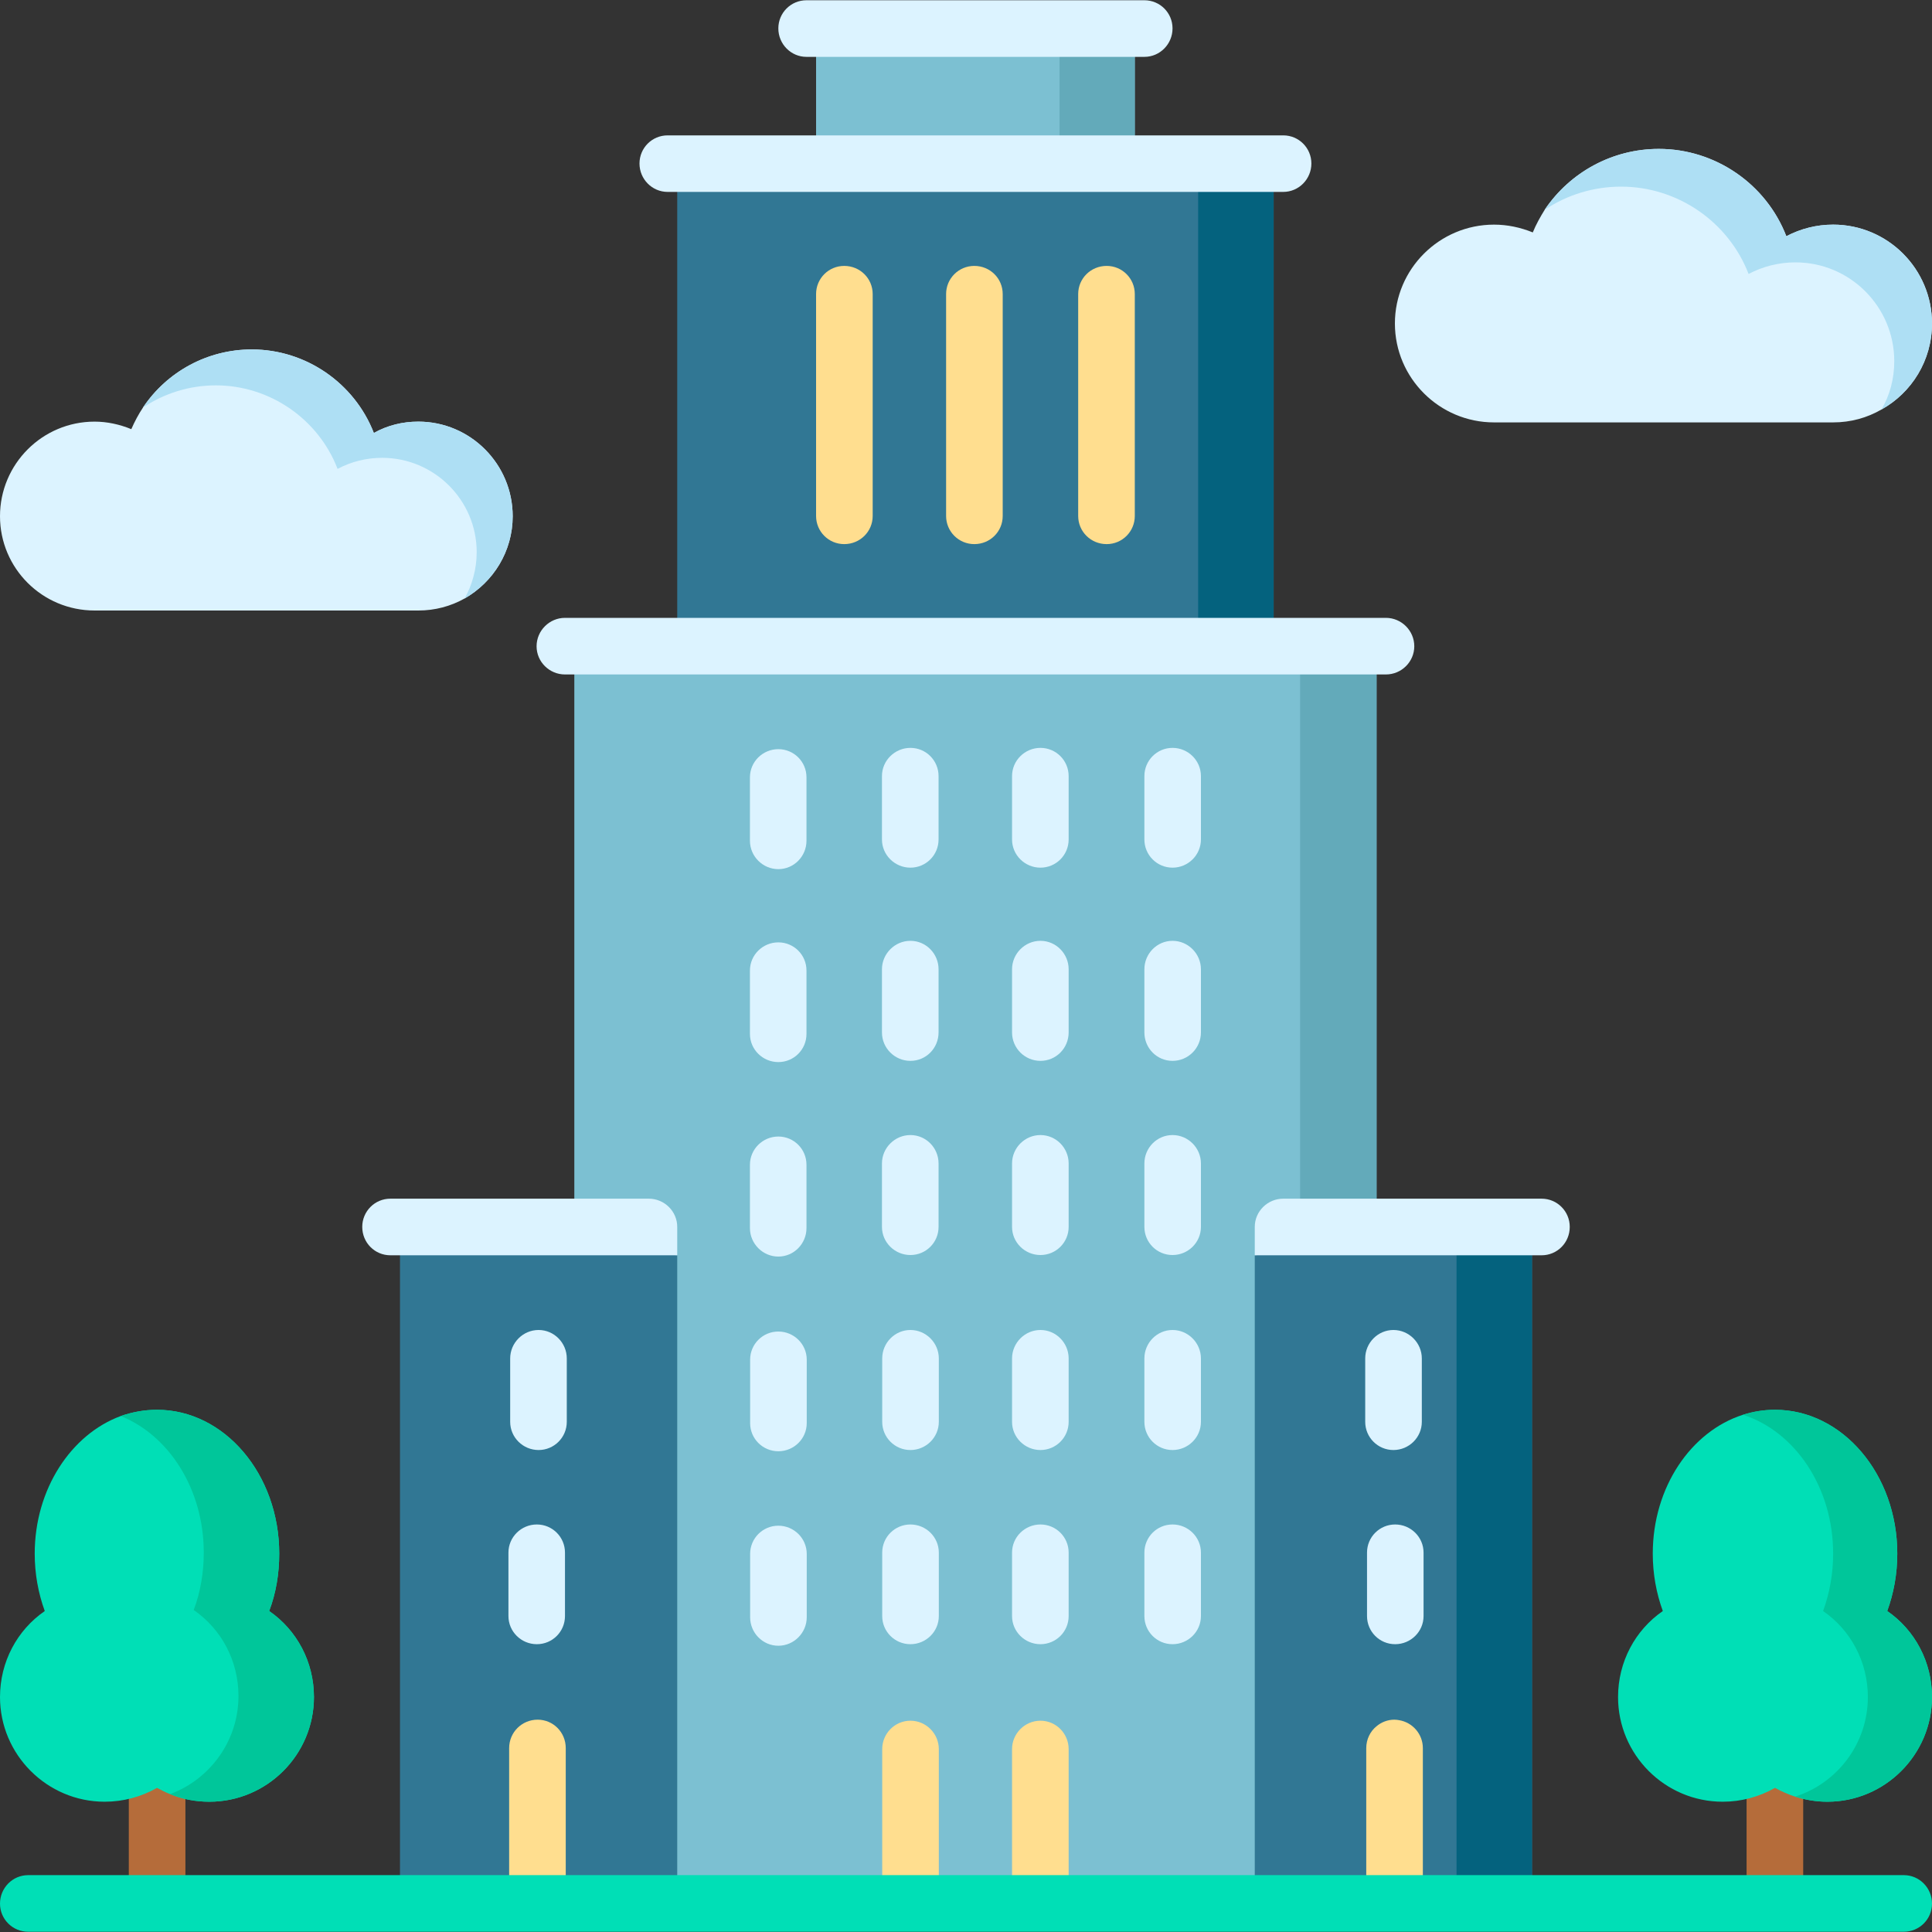 <?xml version="1.0" encoding="UTF-8"?>
<svg xmlns="http://www.w3.org/2000/svg" xmlns:xlink="http://www.w3.org/1999/xlink" width="30px" height="30px" viewBox="0 0 30 30" version="1.1">
  <rect x="0" y="0" width="30" height="30" fill="#333333" stroke="none"/>
  <g id="surface1">
    <path style=" stroke:none;fill-rule:nonzero;fill:rgb(48.627%,75.294%,82.353%);fill-opacity:1;" d="M 8.918 10.035 L 21.375 10.035 L 21.375 29.559 L 8.918 29.559 Z M 8.918 10.035 "></path>
    <path style=" stroke:none;fill-rule:nonzero;fill:rgb(38.824%,66.667%,72.941%);fill-opacity:1;" d="M 20.188 10.035 L 21.375 10.035 L 21.375 29.559 L 20.188 29.559 Z M 20.188 10.035 "></path>
    <path style=" stroke:none;fill-rule:nonzero;fill:rgb(19.216%,46.667%,58.039%);fill-opacity:1;" d="M 6.211 19.051 L 6.211 29.559 L 10.516 29.559 L 10.516 19.492 Z M 6.211 19.051 "></path>
    <path style=" stroke:none;fill-rule:nonzero;fill:rgb(19.216%,46.667%,58.039%);fill-opacity:1;" d="M 10.516 2.539 L 19.777 2.539 L 19.777 10.035 L 10.516 10.035 Z M 10.516 2.539 "></path>
    <path style=" stroke:none;fill-rule:nonzero;fill:rgb(1.569%,38.431%,49.412%);fill-opacity:1;" d="M 18.605 2.539 L 19.777 2.539 L 19.777 10.035 L 18.605 10.035 Z M 18.605 2.539 "></path>
    <path style=" stroke:none;fill-rule:nonzero;fill:rgb(100%,87.059%,56.078%);fill-opacity:1;" d="M 13.109 4.129 C 12.867 4.129 12.672 4.324 12.672 4.566 L 12.672 8.012 C 12.672 8.254 12.867 8.449 13.109 8.449 C 13.355 8.449 13.551 8.254 13.551 8.012 L 13.551 4.566 C 13.551 4.324 13.355 4.129 13.109 4.129 Z M 13.109 4.129 "></path>
    <path style=" stroke:none;fill-rule:nonzero;fill:rgb(100%,87.059%,56.078%);fill-opacity:1;" d="M 15.129 4.129 C 14.887 4.129 14.691 4.324 14.691 4.566 L 14.691 8.012 C 14.691 8.254 14.887 8.449 15.129 8.449 C 15.375 8.449 15.57 8.254 15.57 8.012 L 15.57 4.566 C 15.57 4.324 15.375 4.129 15.129 4.129 Z M 15.129 4.129 "></path>
    <path style=" stroke:none;fill-rule:nonzero;fill:rgb(100%,87.059%,56.078%);fill-opacity:1;" d="M 17.184 4.129 C 16.938 4.129 16.742 4.324 16.742 4.566 L 16.742 8.012 C 16.742 8.254 16.938 8.449 17.184 8.449 C 17.426 8.449 17.621 8.254 17.621 8.012 L 17.621 4.566 C 17.621 4.324 17.426 4.129 17.184 4.129 Z M 17.184 4.129 "></path>
    <path style=" stroke:none;fill-rule:nonzero;fill:rgb(86.275%,95.294%,100%);fill-opacity:1;" d="M 8.336 25.531 C 8.578 25.531 8.773 25.336 8.773 25.094 L 8.773 24.109 C 8.773 23.867 8.578 23.672 8.336 23.672 C 8.094 23.672 7.895 23.867 7.895 24.109 L 7.895 25.094 C 7.895 25.336 8.094 25.531 8.336 25.531 Z M 8.336 25.531 "></path>
    <path style=" stroke:none;fill-rule:nonzero;fill:rgb(86.275%,95.294%,100%);fill-opacity:1;" d="M 8.363 20.652 C 8.121 20.652 7.922 20.852 7.922 21.094 L 7.922 22.078 C 7.922 22.32 8.121 22.516 8.363 22.516 C 8.605 22.516 8.801 22.32 8.801 22.078 L 8.801 21.094 C 8.801 20.852 8.605 20.652 8.363 20.652 Z M 8.363 20.652 "></path>
    <path style=" stroke:none;fill-rule:nonzero;fill:rgb(86.275%,95.294%,100%);fill-opacity:1;" d="M 14.137 23.672 C 13.895 23.672 13.699 23.867 13.699 24.109 L 13.699 25.094 C 13.699 25.336 13.895 25.531 14.137 25.531 C 14.379 25.531 14.578 25.336 14.578 25.094 L 14.578 24.109 C 14.578 23.867 14.379 23.672 14.137 23.672 Z M 14.137 23.672 "></path>
    <path style=" stroke:none;fill-rule:nonzero;fill:rgb(86.275%,95.294%,100%);fill-opacity:1;" d="M 14.137 20.652 C 13.895 20.652 13.699 20.852 13.699 21.094 L 13.699 22.078 C 13.699 22.32 13.895 22.516 14.137 22.516 C 14.379 22.516 14.578 22.32 14.578 22.078 L 14.578 21.094 C 14.578 20.852 14.379 20.652 14.137 20.652 Z M 14.137 20.652 "></path>
    <path style=" stroke:none;fill-rule:nonzero;fill:rgb(86.275%,95.294%,100%);fill-opacity:1;" d="M 16.156 23.672 C 15.914 23.672 15.715 23.867 15.715 24.109 L 15.715 25.094 C 15.715 25.336 15.914 25.531 16.156 25.531 C 16.398 25.531 16.594 25.336 16.594 25.094 L 16.594 24.109 C 16.594 23.867 16.398 23.672 16.156 23.672 Z M 16.156 23.672 "></path>
    <path style=" stroke:none;fill-rule:nonzero;fill:rgb(86.275%,95.294%,100%);fill-opacity:1;" d="M 16.156 20.652 C 15.914 20.652 15.715 20.852 15.715 21.094 L 15.715 22.078 C 15.715 22.32 15.914 22.516 16.156 22.516 C 16.398 22.516 16.594 22.32 16.594 22.078 L 16.594 21.094 C 16.594 20.852 16.398 20.652 16.156 20.652 Z M 16.156 20.652 "></path>
    <path style=" stroke:none;fill-rule:nonzero;fill:rgb(86.275%,95.294%,100%);fill-opacity:1;" d="M 18.207 23.672 C 17.965 23.672 17.77 23.867 17.77 24.109 L 17.77 25.094 C 17.77 25.336 17.965 25.531 18.207 25.531 C 18.449 25.531 18.648 25.336 18.648 25.094 L 18.648 24.109 C 18.648 23.867 18.449 23.672 18.207 23.672 Z M 18.207 23.672 "></path>
    <path style=" stroke:none;fill-rule:nonzero;fill:rgb(86.275%,95.294%,100%);fill-opacity:1;" d="M 18.207 20.652 C 17.965 20.652 17.77 20.852 17.77 21.094 L 17.77 22.078 C 17.77 22.32 17.965 22.516 18.207 22.516 C 18.449 22.516 18.648 22.32 18.648 22.078 L 18.648 21.094 C 18.648 20.852 18.449 20.652 18.207 20.652 Z M 18.207 20.652 "></path>
    <path style=" stroke:none;fill-rule:nonzero;fill:rgb(86.275%,95.294%,100%);fill-opacity:1;" d="M 12.086 23.691 C 11.844 23.691 11.648 23.887 11.648 24.129 L 11.648 25.113 C 11.648 25.355 11.844 25.555 12.086 25.555 C 12.328 25.555 12.527 25.355 12.527 25.113 L 12.527 24.129 C 12.527 23.887 12.328 23.691 12.086 23.691 Z M 12.086 23.691 "></path>
    <path style=" stroke:none;fill-rule:nonzero;fill:rgb(86.275%,95.294%,100%);fill-opacity:1;" d="M 12.086 20.676 C 11.844 20.676 11.648 20.871 11.648 21.113 L 11.648 22.098 C 11.648 22.34 11.844 22.535 12.086 22.535 C 12.328 22.535 12.527 22.34 12.527 22.098 L 12.527 21.113 C 12.527 20.871 12.328 20.676 12.086 20.676 Z M 12.086 20.676 "></path>
    <path style=" stroke:none;fill-rule:nonzero;fill:rgb(86.275%,95.294%,100%);fill-opacity:1;" d="M 14.137 19.488 C 14.379 19.488 14.574 19.293 14.574 19.051 L 14.574 18.066 C 14.574 17.824 14.379 17.625 14.137 17.625 C 13.895 17.625 13.695 17.824 13.695 18.066 L 13.695 19.051 C 13.695 19.293 13.895 19.488 14.137 19.488 Z M 14.137 19.488 "></path>
    <path style=" stroke:none;fill-rule:nonzero;fill:rgb(86.275%,95.294%,100%);fill-opacity:1;" d="M 14.137 16.473 C 14.379 16.473 14.574 16.277 14.574 16.031 L 14.574 15.051 C 14.574 14.809 14.379 14.609 14.137 14.609 C 13.895 14.609 13.695 14.809 13.695 15.051 L 13.695 16.031 C 13.695 16.277 13.895 16.473 14.137 16.473 Z M 14.137 16.473 "></path>
    <path style=" stroke:none;fill-rule:nonzero;fill:rgb(86.275%,95.294%,100%);fill-opacity:1;" d="M 16.156 19.488 C 16.398 19.488 16.594 19.293 16.594 19.051 L 16.594 18.066 C 16.594 17.824 16.398 17.625 16.156 17.625 C 15.914 17.625 15.715 17.824 15.715 18.066 L 15.715 19.051 C 15.715 19.293 15.914 19.488 16.156 19.488 Z M 16.156 19.488 "></path>
    <path style=" stroke:none;fill-rule:nonzero;fill:rgb(86.275%,95.294%,100%);fill-opacity:1;" d="M 16.156 16.473 C 16.398 16.473 16.594 16.277 16.594 16.031 L 16.594 15.051 C 16.594 14.809 16.398 14.609 16.156 14.609 C 15.914 14.609 15.715 14.809 15.715 15.051 L 15.715 16.031 C 15.715 16.277 15.914 16.473 16.156 16.473 Z M 16.156 16.473 "></path>
    <path style=" stroke:none;fill-rule:nonzero;fill:rgb(86.275%,95.294%,100%);fill-opacity:1;" d="M 18.207 19.488 C 18.449 19.488 18.648 19.293 18.648 19.051 L 18.648 18.066 C 18.648 17.824 18.449 17.625 18.207 17.625 C 17.965 17.625 17.77 17.824 17.77 18.066 L 17.77 19.051 C 17.77 19.293 17.965 19.488 18.207 19.488 Z M 18.207 19.488 "></path>
    <path style=" stroke:none;fill-rule:nonzero;fill:rgb(86.275%,95.294%,100%);fill-opacity:1;" d="M 18.207 16.473 C 18.449 16.473 18.648 16.277 18.648 16.031 L 18.648 15.051 C 18.648 14.809 18.449 14.609 18.207 14.609 C 17.965 14.609 17.77 14.809 17.77 15.051 L 17.77 16.031 C 17.77 16.277 17.965 16.473 18.207 16.473 Z M 18.207 16.473 "></path>
    <path style=" stroke:none;fill-rule:nonzero;fill:rgb(86.275%,95.294%,100%);fill-opacity:1;" d="M 12.086 19.512 C 12.328 19.512 12.523 19.312 12.523 19.07 L 12.523 18.086 C 12.523 17.844 12.328 17.648 12.086 17.648 C 11.844 17.648 11.645 17.844 11.645 18.086 L 11.645 19.07 C 11.645 19.312 11.844 19.512 12.086 19.512 Z M 12.086 19.512 "></path>
    <path style=" stroke:none;fill-rule:nonzero;fill:rgb(86.275%,95.294%,100%);fill-opacity:1;" d="M 12.086 16.492 C 12.328 16.492 12.523 16.297 12.523 16.055 L 12.523 15.07 C 12.523 14.828 12.328 14.633 12.086 14.633 C 11.844 14.633 11.645 14.828 11.645 15.07 L 11.645 16.055 C 11.645 16.297 11.844 16.492 12.086 16.492 Z M 12.086 16.492 "></path>
    <path style=" stroke:none;fill-rule:nonzero;fill:rgb(86.275%,95.294%,100%);fill-opacity:1;" d="M 14.137 13.473 C 14.379 13.473 14.574 13.277 14.574 13.035 L 14.574 12.051 C 14.574 11.809 14.379 11.613 14.137 11.613 C 13.895 11.613 13.695 11.809 13.695 12.051 L 13.695 13.035 C 13.695 13.277 13.895 13.473 14.137 13.473 Z M 14.137 13.473 "></path>
    <path style=" stroke:none;fill-rule:nonzero;fill:rgb(86.275%,95.294%,100%);fill-opacity:1;" d="M 16.156 13.473 C 16.398 13.473 16.594 13.277 16.594 13.035 L 16.594 12.051 C 16.594 11.809 16.398 11.613 16.156 11.613 C 15.914 11.613 15.715 11.809 15.715 12.051 L 15.715 13.035 C 15.715 13.277 15.914 13.473 16.156 13.473 Z M 16.156 13.473 "></path>
    <path style=" stroke:none;fill-rule:nonzero;fill:rgb(86.275%,95.294%,100%);fill-opacity:1;" d="M 18.207 13.473 C 18.449 13.473 18.648 13.277 18.648 13.035 L 18.648 12.051 C 18.648 11.809 18.449 11.613 18.207 11.613 C 17.965 11.613 17.77 11.809 17.77 12.051 L 17.77 13.035 C 17.77 13.277 17.965 13.473 18.207 13.473 Z M 18.207 13.473 "></path>
    <path style=" stroke:none;fill-rule:nonzero;fill:rgb(86.275%,95.294%,100%);fill-opacity:1;" d="M 12.086 13.496 C 12.328 13.496 12.523 13.297 12.523 13.055 L 12.523 12.07 C 12.523 11.828 12.328 11.633 12.086 11.633 C 11.844 11.633 11.645 11.828 11.645 12.07 L 11.645 13.055 C 11.645 13.297 11.844 13.496 12.086 13.496 Z M 12.086 13.496 "></path>
    <path style=" stroke:none;fill-rule:nonzero;fill:rgb(86.275%,95.294%,100%);fill-opacity:1;" d="M 21.82 23.672 C 21.578 23.672 21.383 23.867 21.383 24.109 L 21.383 25.094 C 21.383 25.336 21.578 25.531 21.82 25.531 C 22.062 25.531 22.262 25.336 22.262 25.094 L 22.262 24.109 C 22.262 23.867 22.062 23.672 21.82 23.672 Z M 21.82 23.672 "></path>
    <path style=" stroke:none;fill-rule:nonzero;fill:rgb(86.275%,95.294%,100%);fill-opacity:1;" d="M 21.82 20.652 C 21.578 20.652 21.383 20.852 21.383 21.094 L 21.383 22.078 C 21.383 22.32 21.578 22.516 21.82 22.516 C 22.062 22.516 22.262 22.32 22.262 22.078 L 22.262 21.094 C 22.262 20.852 22.062 20.652 21.82 20.652 Z M 21.82 20.652 "></path>
    <path style=" stroke:none;fill-rule:nonzero;fill:rgb(100%,87.059%,56.078%);fill-opacity:1;" d="M 8.785 27.145 L 8.785 29.559 L 7.906 29.559 L 7.906 27.145 C 7.906 26.898 8.105 26.703 8.348 26.703 C 8.59 26.703 8.785 26.898 8.785 27.145 Z M 8.785 27.145 "></path>
    <path style=" stroke:none;fill-rule:nonzero;fill:rgb(100%,87.059%,56.078%);fill-opacity:1;" d="M 22.246 27.145 L 22.246 29.559 L 21.375 29.559 C 21.375 29.586 21.371 29.613 21.367 29.641 L 21.367 27.145 C 21.367 27.113 21.367 27.086 21.375 27.059 C 21.41 26.879 21.551 26.742 21.727 26.711 C 21.754 26.707 21.781 26.703 21.805 26.703 C 22.047 26.703 22.246 26.898 22.246 27.145 Z M 22.246 27.145 "></path>
    <path style=" stroke:none;fill-rule:nonzero;fill:rgb(100%,87.059%,56.078%);fill-opacity:1;" d="M 16.594 27.16 L 16.594 29.559 L 15.715 29.559 L 15.715 27.16 C 15.715 26.918 15.914 26.719 16.156 26.719 C 16.398 26.719 16.594 26.918 16.594 27.16 Z M 16.594 27.16 "></path>
    <path style=" stroke:none;fill-rule:nonzero;fill:rgb(100%,87.059%,56.078%);fill-opacity:1;" d="M 14.578 27.16 L 14.578 29.559 L 13.699 29.559 L 13.699 27.16 C 13.699 26.918 13.895 26.719 14.137 26.719 C 14.379 26.719 14.578 26.918 14.578 27.16 Z M 14.578 27.16 "></path>
    <path style=" stroke:none;fill-rule:nonzero;fill:rgb(48.627%,75.294%,82.353%);fill-opacity:1;" d="M 12.672 0.441 L 17.621 0.441 L 17.621 2.539 L 12.672 2.539 Z M 12.672 0.441 "></path>
    <path style=" stroke:none;fill-rule:nonzero;fill:rgb(38.824%,66.667%,72.941%);fill-opacity:1;" d="M 16.453 0.441 L 17.621 0.441 L 17.621 2.539 L 16.453 2.539 Z M 16.453 0.441 "></path>
    <path style=" stroke:none;fill-rule:nonzero;fill:rgb(86.275%,95.294%,100%);fill-opacity:1;" d="M 10.367 2.98 L 19.926 2.98 C 20.168 2.98 20.363 2.781 20.363 2.539 C 20.363 2.297 20.168 2.102 19.926 2.102 L 10.367 2.102 C 10.125 2.102 9.93 2.297 9.93 2.539 C 9.93 2.781 10.125 2.98 10.367 2.98 Z M 10.367 2.98 "></path>
    <path style=" stroke:none;fill-rule:nonzero;fill:rgb(86.275%,95.294%,100%);fill-opacity:1;" d="M 8.773 10.473 L 21.52 10.473 C 21.762 10.473 21.961 10.277 21.961 10.035 C 21.961 9.793 21.762 9.594 21.52 9.594 L 8.773 9.594 C 8.531 9.594 8.332 9.793 8.332 10.035 C 8.332 10.277 8.531 10.473 8.773 10.473 Z M 8.773 10.473 "></path>
    <path style=" stroke:none;fill-rule:nonzero;fill:rgb(86.275%,95.294%,100%);fill-opacity:1;" d="M 12.523 0.883 L 17.77 0.883 C 18.012 0.883 18.207 0.684 18.207 0.441 C 18.207 0.199 18.012 0.004 17.77 0.004 L 12.523 0.004 C 12.281 0.004 12.086 0.199 12.086 0.441 C 12.086 0.684 12.281 0.883 12.523 0.883 Z M 12.523 0.883 "></path>
    <path style=" stroke:none;fill-rule:nonzero;fill:rgb(86.275%,95.294%,100%);fill-opacity:1;" d="M 10.074 18.613 L 6.062 18.613 C 5.82 18.613 5.625 18.809 5.625 19.051 C 5.625 19.297 5.82 19.492 6.062 19.492 L 10.516 19.492 L 10.516 19.051 C 10.516 18.809 10.316 18.613 10.074 18.613 Z M 10.074 18.613 "></path>
    <path style=" stroke:none;fill-rule:nonzero;fill:rgb(19.216%,46.667%,58.039%);fill-opacity:1;" d="M 23.789 19.051 L 23.789 29.559 L 19.484 29.559 L 19.484 19.492 L 22.617 19.172 Z M 23.789 19.051 "></path>
    <path style=" stroke:none;fill-rule:nonzero;fill:rgb(1.569%,38.431%,49.412%);fill-opacity:1;" d="M 23.789 19.051 L 23.789 29.559 L 22.617 29.559 L 22.617 19.172 Z M 23.789 19.051 "></path>
    <path style=" stroke:none;fill-rule:nonzero;fill:rgb(86.275%,95.294%,100%);fill-opacity:1;" d="M 21.664 25.531 C 21.422 25.531 21.227 25.336 21.227 25.094 L 21.227 24.109 C 21.227 23.867 21.422 23.672 21.664 23.672 C 21.906 23.672 22.105 23.867 22.105 24.109 L 22.105 25.094 C 22.105 25.336 21.906 25.531 21.664 25.531 Z M 21.664 25.531 "></path>
    <path style=" stroke:none;fill-rule:nonzero;fill:rgb(86.275%,95.294%,100%);fill-opacity:1;" d="M 21.637 20.652 C 21.879 20.652 22.078 20.852 22.078 21.094 L 22.078 22.078 C 22.078 22.32 21.879 22.516 21.637 22.516 C 21.395 22.516 21.199 22.32 21.199 22.078 L 21.199 21.094 C 21.199 20.852 21.395 20.652 21.637 20.652 Z M 21.637 20.652 "></path>
    <path style=" stroke:none;fill-rule:nonzero;fill:rgb(100%,87.059%,56.078%);fill-opacity:1;" d="M 21.727 26.711 C 21.703 26.707 21.68 26.703 21.652 26.703 C 21.547 26.703 21.449 26.742 21.375 26.805 C 21.277 26.883 21.215 27.008 21.215 27.145 L 21.215 29.559 L 22.094 29.559 L 22.094 27.145 C 22.094 26.926 21.934 26.746 21.727 26.711 Z M 21.727 26.711 "></path>
    <path style=" stroke:none;fill-rule:nonzero;fill:rgb(86.275%,95.294%,100%);fill-opacity:1;" d="M 19.926 18.613 L 23.938 18.613 C 24.18 18.613 24.375 18.809 24.375 19.051 C 24.375 19.297 24.18 19.492 23.938 19.492 L 19.484 19.492 L 19.484 19.051 C 19.484 18.809 19.684 18.613 19.926 18.613 Z M 19.926 18.613 "></path>
    <path style=" stroke:none;fill-rule:nonzero;fill:rgb(70.98%,42.353%,22.745%);fill-opacity:1;" d="M 2 27.215 L 2.879 27.215 L 2.879 29.543 L 2 29.543 Z M 2 27.215 "></path>
    <path style=" stroke:none;fill-rule:nonzero;fill:rgb(70.98%,42.353%,22.745%);fill-opacity:1;" d="M 27.121 27.215 L 28 27.215 L 28 29.543 L 27.121 29.543 Z M 27.121 27.215 "></path>
    <path style=" stroke:none;fill-rule:nonzero;fill:rgb(0%,87.451%,71.373%);fill-opacity:1;" d="M 4.875 26.352 C 4.875 27.246 4.148 27.977 3.25 27.977 C 3.039 27.977 2.832 27.938 2.641 27.859 C 2.57 27.832 2.504 27.797 2.438 27.762 C 2.191 27.902 1.914 27.977 1.625 27.977 C 0.73 27.977 0 27.246 0 26.352 C 0 25.805 0.266 25.312 0.695 25.016 C 0.594 24.738 0.539 24.438 0.539 24.125 C 0.539 23.125 1.102 22.273 1.875 21.988 C 2.055 21.926 2.242 21.891 2.438 21.891 C 3.484 21.891 4.336 22.891 4.336 24.125 C 4.336 24.438 4.285 24.738 4.18 25.016 C 4.609 25.312 4.875 25.805 4.875 26.352 Z M 4.875 26.352 "></path>
    <path style=" stroke:none;fill-rule:nonzero;fill:rgb(0%,77.647%,60.392%);fill-opacity:1;" d="M 4.875 26.352 C 4.875 27.246 4.148 27.977 3.25 27.977 C 3.039 27.977 2.832 27.938 2.641 27.859 C 3.262 27.629 3.703 27.031 3.703 26.336 C 3.703 25.789 3.438 25.297 3.008 25 C 3.113 24.723 3.164 24.418 3.164 24.109 C 3.164 23.125 2.625 22.289 1.875 21.988 C 2.055 21.926 2.242 21.891 2.438 21.891 C 3.484 21.891 4.336 22.891 4.336 24.125 C 4.336 24.438 4.285 24.738 4.18 25.016 C 4.609 25.312 4.875 25.805 4.875 26.352 Z M 4.875 26.352 "></path>
    <path style=" stroke:none;fill-rule:nonzero;fill:rgb(0%,87.451%,71.373%);fill-opacity:1;" d="M 30 26.352 C 30 27.246 29.27 27.977 28.375 27.977 C 28.203 27.977 28.035 27.949 27.875 27.898 C 27.766 27.863 27.66 27.816 27.562 27.762 C 27.316 27.902 27.039 27.977 26.75 27.977 C 25.852 27.977 25.125 27.246 25.125 26.352 C 25.125 25.805 25.391 25.312 25.82 25.016 C 25.719 24.738 25.664 24.438 25.664 24.125 C 25.664 23.094 26.258 22.227 27.062 21.969 C 27.223 21.918 27.391 21.891 27.562 21.891 C 28.609 21.891 29.461 22.891 29.461 24.125 C 29.461 24.438 29.406 24.738 29.305 25.016 C 29.734 25.312 30 25.805 30 26.352 Z M 30 26.352 "></path>
    <path style=" stroke:none;fill-rule:nonzero;fill:rgb(0%,77.647%,60.392%);fill-opacity:1;" d="M 30 26.352 C 30 27.246 29.27 27.977 28.375 27.977 C 28.203 27.977 28.035 27.949 27.875 27.898 C 28.531 27.688 29.004 27.074 29.004 26.352 C 29.004 25.805 28.738 25.312 28.309 25.016 C 28.41 24.738 28.465 24.438 28.465 24.125 C 28.465 23.094 27.871 22.227 27.066 21.969 C 27.223 21.918 27.391 21.891 27.562 21.891 C 28.609 21.891 29.461 22.891 29.461 24.125 C 29.461 24.438 29.406 24.738 29.305 25.016 C 29.734 25.312 30 25.805 30 26.352 Z M 30 26.352 "></path>
    <path style=" stroke:none;fill-rule:nonzero;fill:rgb(86.275%,95.294%,100%);fill-opacity:1;" d="M 30 5.023 C 30 5.598 29.684 6.098 29.215 6.359 C 28.992 6.488 28.738 6.559 28.465 6.559 L 23.199 6.559 C 22.352 6.559 21.66 5.871 21.66 5.023 C 21.66 4.176 22.352 3.488 23.199 3.488 C 23.406 3.488 23.609 3.531 23.801 3.609 C 23.852 3.484 23.918 3.367 23.988 3.254 C 24.379 2.676 25.035 2.312 25.758 2.312 C 26.637 2.312 27.426 2.859 27.738 3.668 C 27.961 3.551 28.207 3.488 28.465 3.488 C 29.312 3.488 30 4.176 30 5.023 Z M 30 5.023 "></path>
    <path style=" stroke:none;fill-rule:nonzero;fill:rgb(68.235%,87.451%,95.686%);fill-opacity:1;" d="M 30 5.023 C 30 5.598 29.684 6.098 29.215 6.359 C 29.344 6.141 29.414 5.883 29.414 5.609 C 29.414 4.762 28.727 4.074 27.879 4.074 C 27.621 4.074 27.375 4.137 27.152 4.254 C 26.84 3.445 26.051 2.898 25.172 2.898 C 24.742 2.898 24.332 3.027 23.992 3.254 C 23.992 3.254 23.992 3.254 23.988 3.254 C 24.379 2.676 25.035 2.312 25.758 2.312 C 26.637 2.312 27.426 2.859 27.738 3.668 C 27.961 3.551 28.207 3.488 28.465 3.488 C 29.312 3.488 30 4.176 30 5.023 Z M 30 5.023 "></path>
    <path style=" stroke:none;fill-rule:nonzero;fill:rgb(0%,87.451%,71.373%);fill-opacity:1;" d="M 29.562 29.117 L 0.438 29.117 C 0.195 29.117 0 29.316 0 29.559 C 0 29.801 0.195 29.996 0.438 29.996 L 29.562 29.996 C 29.805 29.996 30 29.801 30 29.559 C 30 29.316 29.805 29.117 29.562 29.117 Z M 29.562 29.117 "></path>
    <path style=" stroke:none;fill-rule:nonzero;fill:rgb(86.275%,95.294%,100%);fill-opacity:1;" d="M 7.961 8.016 C 7.961 8.562 7.66 9.039 7.215 9.293 C 7 9.414 6.754 9.48 6.496 9.48 L 1.469 9.48 C 0.656 9.48 0 8.824 0 8.016 C 0 7.207 0.656 6.547 1.469 6.547 C 1.664 6.547 1.859 6.59 2.039 6.664 C 2.09 6.547 2.152 6.43 2.223 6.324 C 2.594 5.773 3.219 5.426 3.91 5.426 C 4.75 5.426 5.504 5.949 5.805 6.723 C 6.016 6.605 6.25 6.547 6.496 6.547 C 7.305 6.547 7.961 7.207 7.961 8.016 Z M 7.961 8.016 "></path>
    <path style=" stroke:none;fill-rule:nonzero;fill:rgb(68.235%,87.451%,95.686%);fill-opacity:1;" d="M 7.961 8.016 C 7.961 8.562 7.66 9.039 7.215 9.293 C 7.332 9.082 7.402 8.836 7.402 8.574 C 7.402 7.766 6.742 7.109 5.934 7.109 C 5.691 7.109 5.453 7.168 5.242 7.281 C 4.945 6.508 4.191 5.984 3.352 5.984 C 2.938 5.984 2.551 6.109 2.227 6.324 C 2.223 6.324 2.223 6.324 2.223 6.324 C 2.594 5.773 3.219 5.426 3.91 5.426 C 4.75 5.426 5.504 5.949 5.805 6.723 C 6.016 6.605 6.25 6.547 6.496 6.547 C 7.305 6.547 7.961 7.207 7.961 8.016 Z M 7.961 8.016 "></path>
  </g>
</svg>
